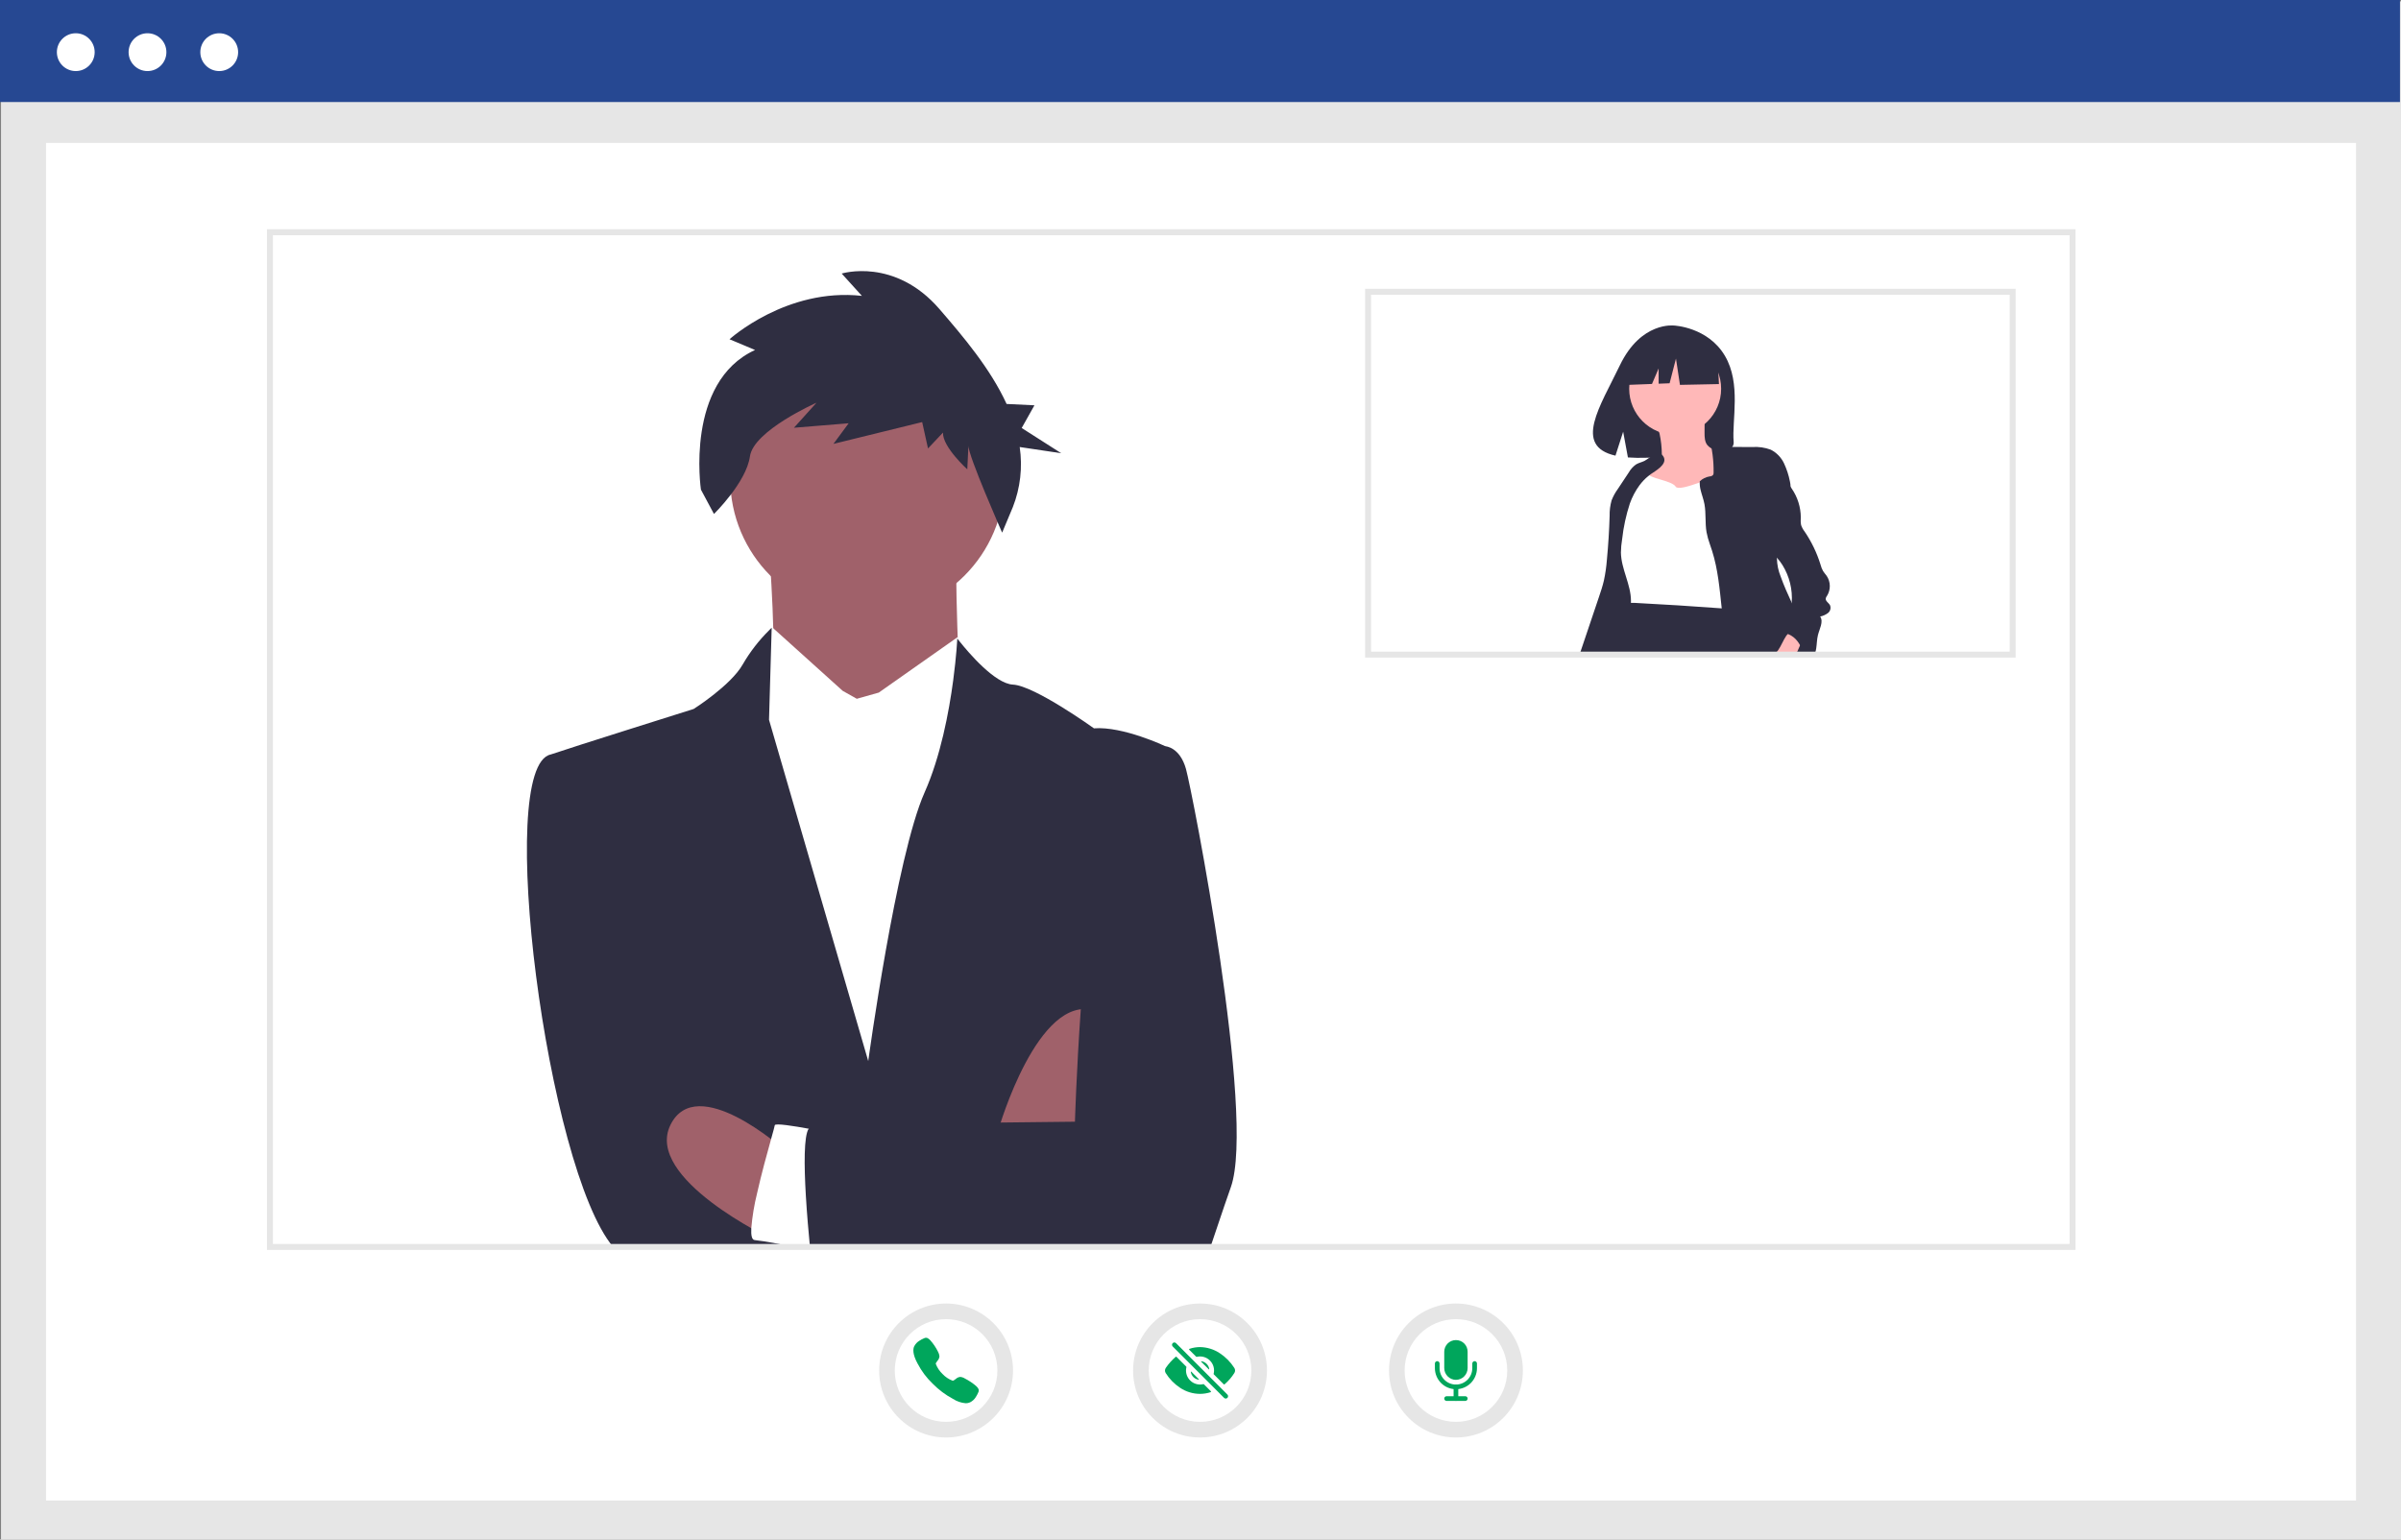 <svg width="198" height="127" viewBox="0 0 198 127" fill="none" xmlns="http://www.w3.org/2000/svg">
<rect x="0" y="0" width="198" height="127" fill="#808080" stroke="none"/>
<g clip-path="url(#clip0)">
<path d="M197.999 0.112H0.084V127H197.999V0.112Z" fill="#E6E6E6"/>
<path d="M194.29 11.789H3.795V123.779H194.29V11.789Z" fill="white"/>
<path d="M197.915 0H0V8.417H197.915V0Z" fill="#264892"/>
<path d="M6.249 5.863C7.109 5.863 7.807 5.165 7.807 4.303C7.807 3.442 7.109 2.743 6.249 2.743C5.388 2.743 4.69 3.442 4.69 4.303C4.69 5.165 5.388 5.863 6.249 5.863Z" fill="white"/>
<path d="M12.164 5.863C13.024 5.863 13.722 5.165 13.722 4.303C13.722 3.442 13.024 2.743 12.164 2.743C11.303 2.743 10.605 3.442 10.605 4.303C10.605 5.165 11.303 5.863 12.164 5.863Z" fill="white"/>
<path d="M18.079 5.863C18.94 5.863 19.637 5.165 19.637 4.303C19.637 3.442 18.94 2.743 18.079 2.743C17.218 2.743 16.52 3.442 16.52 4.303C16.52 5.165 17.218 5.863 18.079 5.863Z" fill="white"/>
<path d="M63.301 43.262C63.301 43.262 64.016 53.144 63.69 53.725C63.364 54.306 69.418 64.745 69.418 64.745L79.098 55.664C79.098 55.664 78.511 43.102 79.135 42.535C79.758 41.969 63.301 43.262 63.301 43.262Z" fill="#A0616A"/>
<path d="M71.532 50.808C77.781 50.808 82.847 45.737 82.847 39.482C82.847 33.227 77.781 28.155 71.532 28.155C65.283 28.155 60.218 33.227 60.218 39.482C60.218 45.737 65.283 50.808 71.532 50.808Z" fill="#A0616A"/>
<path d="M70.656 57.643L69.495 56.99L63.767 51.825C63.767 51.825 63.197 51.612 63.11 53.398L63.024 55.185L59.326 57.691L59.156 98.267L84.733 99.504L85.809 58.674L80.034 54.814L78.975 52.555L72.469 57.133L70.656 57.643Z" fill="white"/>
<path d="M96.105 61.559L93.276 102.862H50.564C45.121 96.412 40.774 63.222 45.413 62.239C46.929 61.714 57.204 58.483 57.204 58.483C57.204 58.483 60.274 56.542 61.254 54.802C61.855 53.766 62.592 52.814 63.445 51.973L63.451 51.967L63.454 51.961C63.478 51.937 63.498 51.913 63.522 51.893C63.527 51.884 63.534 51.878 63.543 51.875C63.573 51.842 63.603 51.812 63.636 51.782V51.827L63.418 59.38L71.6 87.529C71.6 87.529 73.905 70.632 76.245 65.374C77.564 62.411 78.255 58.754 78.606 56.125C78.877 54.089 78.946 52.674 78.946 52.674C78.946 52.674 78.958 52.688 78.979 52.715V52.718C78.979 52.719 78.979 52.719 78.979 52.719C78.979 52.72 78.979 52.72 78.979 52.72C78.98 52.721 78.98 52.721 78.98 52.721C78.981 52.721 78.981 52.721 78.981 52.721C79.017 52.766 79.074 52.84 79.157 52.942L79.16 52.945C79.845 53.803 82.042 56.402 83.531 56.474C85.315 56.56 90.213 60.081 90.213 60.081C92.607 59.896 96.105 61.559 96.105 61.559Z" fill="#2F2E41"/>
<path d="M82.358 93.123C82.358 93.123 85.581 81.939 90.282 83.36C94.983 84.781 89.822 92.887 89.822 92.887L82.358 93.123Z" fill="#A0616A"/>
<path d="M63.634 102.207C63.634 102.207 53.127 97.223 55.284 92.807C57.442 88.391 64.603 94.795 64.603 94.795L63.634 102.207Z" fill="#A0616A"/>
<path d="M67.842 102.862H65.32C64.306 102.61 63.278 102.421 62.241 102.295C62.003 102.283 61.925 101.911 61.955 101.321C62.038 100.345 62.199 99.377 62.435 98.426C62.795 96.817 63.277 95.076 63.587 93.967V93.964C63.769 93.318 63.888 92.888 63.891 92.826C63.9 92.629 65.549 92.9 66.686 93.109C67.285 93.219 67.741 93.312 67.741 93.312L67.797 98.686L67.842 102.862Z" fill="white"/>
<path d="M101.503 97.929C100.776 99.988 100.252 101.619 99.823 102.862H66.794C66.684 101.723 66.544 100.164 66.454 98.62C66.309 96.149 66.285 93.717 66.687 93.109C66.705 93.075 66.731 93.044 66.761 93.02C66.792 92.996 66.828 92.979 66.865 92.969C67.636 92.817 76.349 92.68 82.518 92.599C83.376 92.59 84.183 92.581 84.915 92.572C87.139 92.546 88.646 92.531 88.646 92.531C88.646 92.531 88.765 88.453 89.128 83.255C89.768 74.116 91.168 61.511 94.02 61.458L96.104 61.559C96.104 61.559 97.292 61.615 97.802 63.431C98.311 65.246 103.575 92.06 101.503 97.929Z" fill="#2F2E41"/>
<path d="M62.267 28.871L60.16 27.986C60.16 27.986 64.86 23.715 71.079 24.407L69.41 22.566C69.41 22.566 73.774 21.212 77.475 25.498C79.42 27.752 81.669 30.399 83.01 33.323L85.306 33.434L84.255 35.306L87.517 37.388L84.091 36.876C84.337 38.549 84.142 40.257 83.525 41.83L82.642 43.939C82.642 43.939 79.824 37.544 79.862 36.763L79.768 38.715C79.768 38.715 77.708 36.855 77.765 35.684L76.529 36.993L76.048 34.818L68.731 36.616L69.986 34.916L65.474 35.285L67.332 33.223C67.332 33.223 62.141 35.515 61.843 37.652C61.544 39.789 58.878 42.399 58.878 42.399L57.803 40.391C57.803 40.391 56.472 31.524 62.267 28.871Z" fill="#2F2E41"/>
<path d="M171.16 103.107H22.015V18.911H171.16V103.107ZM22.505 102.616H170.669V19.402H22.505V102.616Z" fill="#E6E6E6"/>
<path d="M142.245 29.35C140.835 26.965 138.045 26.854 138.045 26.854C138.045 26.854 135.326 26.506 133.582 30.139C131.957 33.525 129.713 36.795 133.221 37.587L133.855 35.613L134.247 37.734C134.747 37.77 135.248 37.779 135.748 37.76C139.505 37.639 143.083 37.795 142.967 36.446C142.814 34.652 143.602 31.646 142.245 29.35Z" fill="#2F2E41"/>
<path d="M137.044 37.478C137.073 37.746 137.028 38.017 136.915 38.263C136.651 38.725 136.006 38.794 135.618 39.158C135.21 39.541 135.164 40.163 135.144 40.722C135.085 41.306 135.145 41.897 135.32 42.457C135.451 42.757 135.616 43.041 135.812 43.303C136.049 43.645 136.288 43.985 136.529 44.324C136.658 44.515 136.802 44.695 136.959 44.863C137.416 45.282 137.973 45.577 138.575 45.722C138.951 45.864 139.359 45.891 139.75 45.8C140.001 45.702 140.232 45.559 140.433 45.379C140.726 45.169 140.987 44.916 141.206 44.629C141.49 44.142 141.653 43.593 141.679 43.029C141.874 41.38 141.95 39.718 141.906 38.057C141.914 37.876 141.882 37.696 141.811 37.529C141.615 37.145 141.089 37.063 140.811 36.732C140.574 36.45 140.565 36.047 140.567 35.678L140.572 34.739C140.58 34.66 140.564 34.58 140.526 34.51C140.492 34.473 140.45 34.442 140.404 34.42C140.358 34.399 140.308 34.387 140.257 34.385C139.674 34.288 139.083 34.248 138.492 34.266C138.013 34.281 137.094 34.241 136.68 34.508C136.304 34.75 136.775 35.42 136.862 35.796C136.979 36.349 137.04 36.912 137.044 37.478V37.478Z" fill="#FFB8B8"/>
<path d="M138.143 35.865C140.237 35.865 141.935 34.166 141.935 32.069C141.935 29.973 140.237 28.274 138.143 28.274C136.049 28.274 134.352 29.973 134.352 32.069C134.352 34.166 136.049 35.865 138.143 35.865Z" fill="#FFB8B8"/>
<path d="M135.98 39.052C135.57 38.814 135.014 39.007 134.715 39.375C134.441 39.766 134.296 40.233 134.299 40.71C134.304 41.185 134.27 41.658 134.198 42.127C133.97 43.151 133.125 43.993 133.062 45.04C133.001 46.071 133.706 46.968 134.054 47.94C134.264 48.546 134.352 49.188 134.312 49.828C134.291 49.929 134.291 50.033 134.312 50.135C134.333 50.236 134.374 50.332 134.434 50.417C134.51 50.483 134.599 50.531 134.696 50.558C136.372 51.148 138.181 51.199 139.957 51.244L142.889 51.319C143.067 51.34 143.246 51.31 143.407 51.232C143.67 51.07 143.705 50.708 143.71 50.399C143.748 47.739 143.635 45.079 143.522 42.42C143.509 41.456 143.413 40.494 143.236 39.545C143.225 39.423 143.188 39.304 143.126 39.198C143.064 39.092 142.979 39.001 142.877 38.932C142.779 38.899 142.675 38.886 142.571 38.892C142.467 38.899 142.366 38.927 142.273 38.973C141.364 39.311 138.475 40.608 138.19 40.147C137.86 39.611 135.819 39.453 135.98 39.052Z" fill="white"/>
<path d="M136.127 39.117C136.053 39.17 135.979 39.226 135.909 39.285C135.645 39.504 135.408 39.753 135.204 40.028C134.867 40.489 134.598 40.996 134.407 41.535C134.094 42.49 133.881 43.474 133.771 44.473C133.708 44.839 133.675 45.21 133.67 45.581C133.692 46.946 134.498 48.21 134.499 49.575C134.499 49.627 134.498 49.678 134.495 49.73C134.485 49.953 134.459 50.176 134.416 50.395C134.357 50.716 134.272 51.032 134.188 51.347C134.01 52.15 133.723 52.925 133.337 53.651C133.295 53.721 133.251 53.791 133.205 53.858H130.305C130.327 53.788 130.351 53.72 130.374 53.651C130.868 52.185 131.362 50.72 131.855 49.256C132.007 48.808 132.158 48.358 132.265 47.897C132.387 47.329 132.47 46.753 132.514 46.173C132.628 44.971 132.703 43.767 132.739 42.56C132.729 42.126 132.784 41.692 132.902 41.273C133.033 40.939 133.206 40.622 133.418 40.332C133.717 39.881 134.016 39.429 134.316 38.978C134.465 38.716 134.669 38.488 134.914 38.313C135.129 38.181 135.384 38.133 135.609 38.022C135.752 37.942 135.888 37.851 136.018 37.752C136.355 37.512 136.752 37.26 137.043 37.505C137.09 37.544 137.131 37.591 137.163 37.643C137.18 37.668 137.195 37.695 137.208 37.723C137.487 38.328 136.503 38.851 136.127 39.117Z" fill="#2F2E41"/>
<path d="M145.682 53.858H132.249C132.322 53.792 132.393 53.722 132.462 53.651C132.473 53.64 132.482 53.63 132.492 53.619C133.006 53.085 133.123 52.429 133.381 51.734C133.575 51.211 133.769 50.687 133.962 50.164C133.993 50.062 134.043 49.968 134.11 49.885C134.167 49.827 134.237 49.785 134.315 49.763C134.373 49.745 134.434 49.734 134.495 49.73C134.582 49.724 134.67 49.724 134.757 49.73C137.167 49.854 139.576 50.006 141.983 50.185C142.294 50.209 142.605 50.233 142.915 50.257C143.169 50.445 143.42 50.645 143.659 50.857C144.453 51.517 145.082 52.353 145.498 53.299C145.545 53.414 145.587 53.531 145.622 53.651C145.645 53.719 145.665 53.788 145.682 53.858Z" fill="#2F2E41"/>
<path d="M141.623 29.12L138.867 27.675L135.06 28.266L134.272 31.748L136.233 31.673L136.78 30.394V31.652L137.685 31.617L138.21 29.58L138.538 31.748L141.754 31.683L141.623 29.12Z" fill="#2F2E41"/>
<path d="M145.682 53.858H142.649C142.628 53.789 142.607 53.72 142.587 53.651C142.373 52.879 142.216 52.093 142.117 51.299C142.085 51.072 142.057 50.843 142.031 50.616C142.014 50.472 141.999 50.329 141.983 50.185C141.809 48.584 141.676 46.967 141.187 45.435C141.128 45.249 141.063 45.065 141.001 44.88C140.887 44.562 140.796 44.236 140.732 43.904C140.599 43.145 140.699 42.359 140.562 41.601C140.485 41.178 140.333 40.806 140.241 40.418C140.182 40.184 140.159 39.942 140.173 39.701C140.396 39.49 140.677 39.351 140.98 39.301C141.086 39.3 141.188 39.259 141.265 39.186C141.303 39.122 141.319 39.048 141.313 38.974C141.32 38.485 141.292 37.996 141.229 37.511C141.209 37.341 141.183 37.171 141.152 37.002C141.151 36.994 141.148 36.986 141.147 36.978C141.408 36.886 141.684 36.849 141.96 36.868C142.259 36.869 142.557 36.869 142.856 36.87C143.408 36.872 143.96 36.874 144.512 36.876C145.026 36.841 145.541 36.915 146.024 37.094C146.503 37.336 146.887 37.73 147.116 38.214C147.342 38.696 147.508 39.203 147.609 39.725C147.642 39.868 147.66 40.015 147.661 40.162C147.684 41.329 146.814 42.505 146.727 43.699C146.699 44.086 146.731 44.475 146.696 44.862C146.66 45.25 146.557 45.63 146.538 46.017C146.537 46.037 146.536 46.058 146.536 46.078C146.547 46.584 146.651 47.084 146.842 47.553C147.105 48.293 147.425 49.009 147.755 49.721C148.074 50.411 148.402 51.098 148.696 51.797C148.849 52.121 148.952 52.467 149.001 52.822C149.034 53.108 148.98 53.397 148.845 53.651C148.81 53.713 148.769 53.772 148.722 53.826L148.72 53.828C148.71 53.838 148.701 53.849 148.692 53.858H145.682V53.858Z" fill="#2F2E41"/>
<path d="M148.572 52.794C148.559 52.932 148.521 53.066 148.461 53.191C148.456 53.204 148.45 53.215 148.445 53.227C148.385 53.37 148.324 53.51 148.261 53.651C148.23 53.719 148.199 53.788 148.167 53.858H146.451C146.513 53.793 146.571 53.724 146.623 53.651C146.886 53.285 147.039 52.84 147.307 52.444C147.343 52.391 147.385 52.34 147.432 52.295C147.862 51.878 148.599 51.963 148.572 52.794Z" fill="#FFB8B8"/>
<path d="M149.689 53.858C149.711 53.79 149.729 53.721 149.744 53.651C149.756 53.596 149.766 53.542 149.775 53.487C149.83 53.125 149.829 52.755 149.915 52.399C150.036 51.89 150.399 51.287 150.1 50.859C150.333 50.811 150.553 50.713 150.743 50.571C150.837 50.497 150.904 50.396 150.935 50.281C150.967 50.166 150.96 50.045 150.917 49.934C150.811 49.726 150.522 49.588 150.561 49.356C150.581 49.283 150.615 49.215 150.663 49.155C150.82 48.907 150.901 48.619 150.896 48.325C150.892 48.031 150.801 47.745 150.637 47.502C150.542 47.368 150.426 47.249 150.34 47.108C150.246 46.936 150.174 46.752 150.126 46.562C149.827 45.597 149.386 44.682 148.818 43.847C148.692 43.686 148.594 43.505 148.529 43.312C148.49 43.102 148.483 42.888 148.506 42.676C148.497 41.833 148.239 41.011 147.763 40.315C147.73 40.263 147.696 40.212 147.662 40.162C147.208 39.532 146.702 38.942 146.149 38.398C145.932 38.461 145.744 38.597 145.617 38.785C145.56 38.906 145.526 39.037 145.514 39.17C145.367 40.197 145.24 41.23 145.14 42.261C145.072 42.781 145.058 43.307 145.099 43.829C145.141 44.355 145.347 44.855 145.687 45.258C145.908 45.501 146.188 45.681 146.427 45.905C146.465 45.942 146.502 45.979 146.539 46.017C146.711 46.201 146.864 46.403 146.996 46.618C147.57 47.546 147.836 48.633 147.756 49.721C147.741 49.918 147.715 50.113 147.678 50.306C147.633 50.583 147.539 50.85 147.403 51.094C147.294 51.274 147.151 51.43 147.052 51.616C146.997 51.705 146.964 51.807 146.956 51.911C146.947 52.016 146.964 52.122 147.005 52.218C147.151 52.218 147.296 52.244 147.433 52.295C147.755 52.42 148.035 52.634 148.241 52.912C148.316 53.012 148.385 53.118 148.446 53.227C148.523 53.364 148.591 53.505 148.651 53.651C148.676 53.708 148.7 53.767 148.722 53.826C148.728 53.836 148.732 53.847 148.735 53.858L149.689 53.858Z" fill="#2F2E41"/>
<path d="M166.221 54.245H112.575V23.823H166.221V54.245ZM113.066 53.754H165.73V24.314H113.066V53.754Z" fill="#E6E6E6"/>
<path d="M98.961 118.58C102.009 118.58 104.48 116.106 104.48 113.055C104.48 110.003 102.009 107.529 98.961 107.529C95.912 107.529 93.441 110.003 93.441 113.055C93.441 116.106 95.912 118.58 98.961 118.58Z" fill="#E6E6E6"/>
<path d="M98.961 117.291C101.298 117.291 103.193 115.394 103.193 113.055C103.193 110.715 101.298 108.819 98.961 108.819C96.624 108.819 94.73 110.715 94.73 113.055C94.73 115.394 96.624 117.291 98.961 117.291Z" fill="white"/>
<path d="M101.081 115.368C101.056 115.368 101.031 115.363 101.007 115.354C100.984 115.344 100.963 115.33 100.945 115.312L96.704 111.067C96.67 111.03 96.651 110.982 96.651 110.931C96.652 110.881 96.672 110.833 96.708 110.798C96.743 110.762 96.791 110.742 96.842 110.741C96.892 110.74 96.94 110.759 96.977 110.794L101.217 115.039C101.244 115.066 101.262 115.1 101.27 115.138C101.277 115.175 101.273 115.214 101.259 115.249C101.244 115.284 101.22 115.314 101.188 115.336C101.156 115.357 101.119 115.368 101.081 115.368V115.368Z" fill="#00A65C"/>
<path d="M98.864 113.775L98.24 113.15C98.237 113.147 98.232 113.144 98.227 113.143C98.222 113.143 98.217 113.143 98.213 113.146C98.208 113.148 98.204 113.151 98.202 113.156C98.2 113.16 98.199 113.165 98.199 113.17C98.225 113.332 98.301 113.482 98.416 113.598C98.532 113.714 98.682 113.79 98.844 113.815C98.849 113.816 98.854 113.815 98.858 113.813C98.863 113.811 98.866 113.807 98.869 113.802C98.871 113.798 98.872 113.793 98.871 113.788C98.87 113.783 98.868 113.778 98.864 113.775V113.775Z" fill="#00A65C"/>
<path d="M99.057 112.331L99.682 112.956C99.685 112.96 99.69 112.962 99.695 112.963C99.7 112.964 99.705 112.963 99.71 112.961C99.714 112.959 99.718 112.955 99.72 112.951C99.722 112.946 99.723 112.941 99.723 112.936C99.698 112.774 99.621 112.624 99.505 112.508C99.389 112.392 99.24 112.315 99.078 112.29C99.073 112.289 99.067 112.29 99.063 112.293C99.058 112.295 99.055 112.299 99.052 112.303C99.05 112.308 99.049 112.313 99.05 112.318C99.051 112.323 99.053 112.328 99.057 112.331V112.331Z" fill="#00A65C"/>
<path d="M101.791 113.262C101.831 113.2 101.852 113.127 101.852 113.052C101.852 112.978 101.83 112.905 101.79 112.843C101.481 112.359 101.074 111.946 100.594 111.631C100.109 111.307 99.54 111.131 98.957 111.123C98.663 111.124 98.37 111.172 98.092 111.266C98.084 111.268 98.077 111.273 98.071 111.279C98.066 111.285 98.062 111.292 98.06 111.3C98.058 111.308 98.058 111.317 98.06 111.325C98.063 111.333 98.067 111.34 98.073 111.346L98.642 111.915C98.648 111.921 98.655 111.925 98.663 111.928C98.671 111.93 98.68 111.93 98.688 111.928C98.881 111.881 99.082 111.884 99.274 111.938C99.465 111.992 99.639 112.093 99.779 112.234C99.92 112.375 100.022 112.549 100.075 112.74C100.129 112.932 100.132 113.134 100.085 113.327C100.083 113.335 100.083 113.343 100.085 113.351C100.088 113.359 100.092 113.367 100.098 113.373L100.916 114.193C100.925 114.201 100.936 114.206 100.948 114.207C100.96 114.207 100.972 114.203 100.981 114.196C101.297 113.927 101.57 113.612 101.791 113.262V113.262Z" fill="#00A65C"/>
<path d="M98.961 114.211C98.786 114.211 98.614 114.171 98.456 114.094C98.299 114.018 98.161 113.906 98.052 113.769C97.944 113.631 97.869 113.47 97.831 113.299C97.794 113.128 97.796 112.95 97.838 112.78C97.84 112.772 97.84 112.763 97.837 112.755C97.835 112.747 97.831 112.74 97.825 112.734L97.02 111.928C97.011 111.919 97 111.914 96.988 111.914C96.976 111.913 96.964 111.917 96.954 111.925C96.645 112.193 96.371 112.5 96.139 112.838C96.096 112.901 96.072 112.975 96.07 113.051C96.069 113.127 96.09 113.202 96.132 113.267C96.436 113.751 96.839 114.164 97.316 114.48C97.802 114.805 98.373 114.98 98.957 114.982C99.255 114.982 99.55 114.935 99.833 114.843C99.841 114.841 99.848 114.836 99.853 114.83C99.859 114.824 99.863 114.817 99.865 114.808C99.867 114.8 99.867 114.792 99.864 114.784C99.862 114.776 99.858 114.769 99.852 114.763L99.28 114.191C99.274 114.185 99.267 114.18 99.259 114.178C99.251 114.176 99.242 114.176 99.234 114.178C99.145 114.2 99.053 114.211 98.961 114.211V114.211Z" fill="#00A65C"/>
<path d="M78.019 118.58C81.068 118.58 83.539 116.106 83.539 113.055C83.539 110.003 81.068 107.529 78.019 107.529C74.971 107.529 72.5 110.003 72.5 113.055C72.5 116.106 74.971 118.58 78.019 118.58Z" fill="#E6E6E6"/>
<path d="M78.02 117.291C80.357 117.291 82.251 115.394 82.251 113.055C82.251 110.715 80.357 108.819 78.02 108.819C75.683 108.819 73.788 110.715 73.788 113.055C73.788 115.394 75.683 117.291 78.02 117.291Z" fill="white"/>
<path d="M79.645 115.756C79.267 115.726 78.902 115.601 78.585 115.394C77.97 115.065 77.409 114.645 76.92 114.147C76.414 113.665 75.991 113.102 75.669 112.481C75.226 111.673 75.301 111.25 75.386 111.069C75.484 110.871 75.637 110.706 75.827 110.595C75.936 110.523 76.052 110.462 76.172 110.411C76.184 110.406 76.196 110.401 76.206 110.397C76.246 110.374 76.29 110.36 76.335 110.356C76.381 110.352 76.427 110.358 76.47 110.373C76.566 110.419 76.652 110.485 76.721 110.565C76.972 110.847 77.183 111.161 77.35 111.499C77.418 111.616 77.46 111.747 77.473 111.882C77.463 112.015 77.409 112.142 77.319 112.241C77.303 112.263 77.288 112.283 77.273 112.303C77.181 112.424 77.161 112.459 77.174 112.521C77.297 112.834 77.487 113.116 77.731 113.347C77.958 113.588 78.237 113.773 78.546 113.891C78.611 113.904 78.647 113.883 78.771 113.788C78.789 113.775 78.807 113.761 78.826 113.747C78.926 113.653 79.054 113.595 79.191 113.583H79.192C79.328 113.597 79.46 113.644 79.575 113.718C79.909 113.888 80.221 114.097 80.505 114.343C80.586 114.412 80.651 114.497 80.698 114.594C80.713 114.637 80.718 114.683 80.714 114.729C80.71 114.775 80.696 114.819 80.674 114.859C80.669 114.869 80.664 114.88 80.659 114.892C80.609 115.012 80.547 115.128 80.475 115.237C80.364 115.427 80.198 115.58 80.001 115.678C79.889 115.73 79.768 115.757 79.645 115.756Z" fill="#00A65C"/>
<path d="M120.065 118.58C123.114 118.58 125.585 116.106 125.585 113.055C125.585 110.003 123.114 107.529 120.065 107.529C117.017 107.529 114.546 110.003 114.546 113.055C114.546 116.106 117.017 118.58 120.065 118.58Z" fill="#E6E6E6"/>
<path d="M120.065 117.291C122.402 117.291 124.296 115.394 124.296 113.055C124.296 110.715 122.402 108.819 120.065 108.819C117.728 108.819 115.833 110.715 115.833 113.055C115.833 115.394 117.728 117.291 120.065 117.291Z" fill="white"/>
<path d="M120.836 115.563H119.294C119.269 115.563 119.244 115.558 119.22 115.548C119.197 115.539 119.175 115.525 119.157 115.507C119.139 115.489 119.125 115.467 119.115 115.444C119.106 115.42 119.101 115.395 119.101 115.37C119.101 115.345 119.106 115.319 119.115 115.296C119.125 115.272 119.139 115.251 119.157 115.233C119.175 115.215 119.197 115.201 119.22 115.191C119.244 115.182 119.269 115.177 119.294 115.177H120.836C120.861 115.177 120.886 115.182 120.91 115.191C120.933 115.201 120.955 115.215 120.973 115.233C120.991 115.251 121.005 115.272 121.015 115.296C121.024 115.319 121.029 115.345 121.029 115.37C121.029 115.395 121.024 115.42 121.015 115.444C121.005 115.467 120.991 115.489 120.973 115.507C120.955 115.525 120.933 115.539 120.91 115.548C120.886 115.558 120.861 115.563 120.836 115.563Z" fill="#00A65C"/>
<path d="M120.065 114.598C119.605 114.598 119.164 114.415 118.839 114.089C118.514 113.763 118.331 113.322 118.33 112.862V112.476C118.33 112.425 118.351 112.376 118.387 112.34C118.423 112.304 118.472 112.284 118.523 112.284C118.574 112.284 118.623 112.304 118.659 112.34C118.695 112.376 118.715 112.425 118.716 112.476V112.862C118.715 113.039 118.75 113.215 118.818 113.379C118.885 113.543 118.985 113.692 119.11 113.818C119.235 113.943 119.384 114.043 119.548 114.111C119.712 114.179 119.887 114.214 120.065 114.214C120.242 114.214 120.418 114.179 120.581 114.111C120.745 114.043 120.894 113.943 121.019 113.818C121.145 113.692 121.244 113.543 121.312 113.379C121.379 113.215 121.414 113.039 121.414 112.862V112.476C121.414 112.425 121.435 112.376 121.471 112.34C121.507 112.304 121.556 112.284 121.607 112.284C121.658 112.284 121.707 112.304 121.743 112.34C121.779 112.376 121.799 112.425 121.799 112.476V112.862C121.799 113.322 121.616 113.763 121.291 114.089C120.966 114.415 120.525 114.598 120.065 114.598V114.598Z" fill="#00A65C"/>
<path d="M120.065 115.563C120.04 115.563 120.014 115.558 119.991 115.548C119.968 115.538 119.946 115.524 119.929 115.506C119.911 115.488 119.896 115.467 119.887 115.444C119.877 115.42 119.872 115.395 119.872 115.37V114.405C119.872 114.38 119.877 114.355 119.887 114.331C119.896 114.308 119.91 114.286 119.928 114.268C119.946 114.25 119.967 114.236 119.991 114.226C120.014 114.217 120.039 114.212 120.065 114.212C120.09 114.212 120.115 114.217 120.139 114.226C120.162 114.236 120.183 114.25 120.201 114.268C120.219 114.286 120.233 114.308 120.243 114.331C120.253 114.355 120.258 114.38 120.258 114.405V115.37C120.258 115.395 120.253 115.42 120.243 115.444C120.233 115.467 120.219 115.488 120.201 115.506C120.183 115.524 120.162 115.538 120.139 115.548C120.115 115.558 120.09 115.563 120.065 115.563V115.563Z" fill="#00A65C"/>
<path d="M120.064 113.826C119.937 113.826 119.811 113.8 119.694 113.75C119.577 113.7 119.471 113.627 119.383 113.536C119.202 113.353 119.101 113.107 119.101 112.85V111.511C119.1 111.256 119.2 111.011 119.379 110.83C119.558 110.65 119.802 110.547 120.057 110.546C120.059 110.546 120.062 110.546 120.064 110.546C120.191 110.545 120.317 110.569 120.435 110.617C120.552 110.665 120.659 110.736 120.749 110.826C120.839 110.916 120.909 111.023 120.957 111.14C121.005 111.258 121.029 111.384 121.028 111.511V112.85C121.029 113.107 120.929 113.354 120.748 113.537C120.567 113.721 120.321 113.824 120.064 113.826V113.826Z" fill="#00A65C"/>
</g>
<defs>
<clipPath id="clip0">
<rect width="198" height="127" fill="white"/>
</clipPath>
</defs>
</svg>
